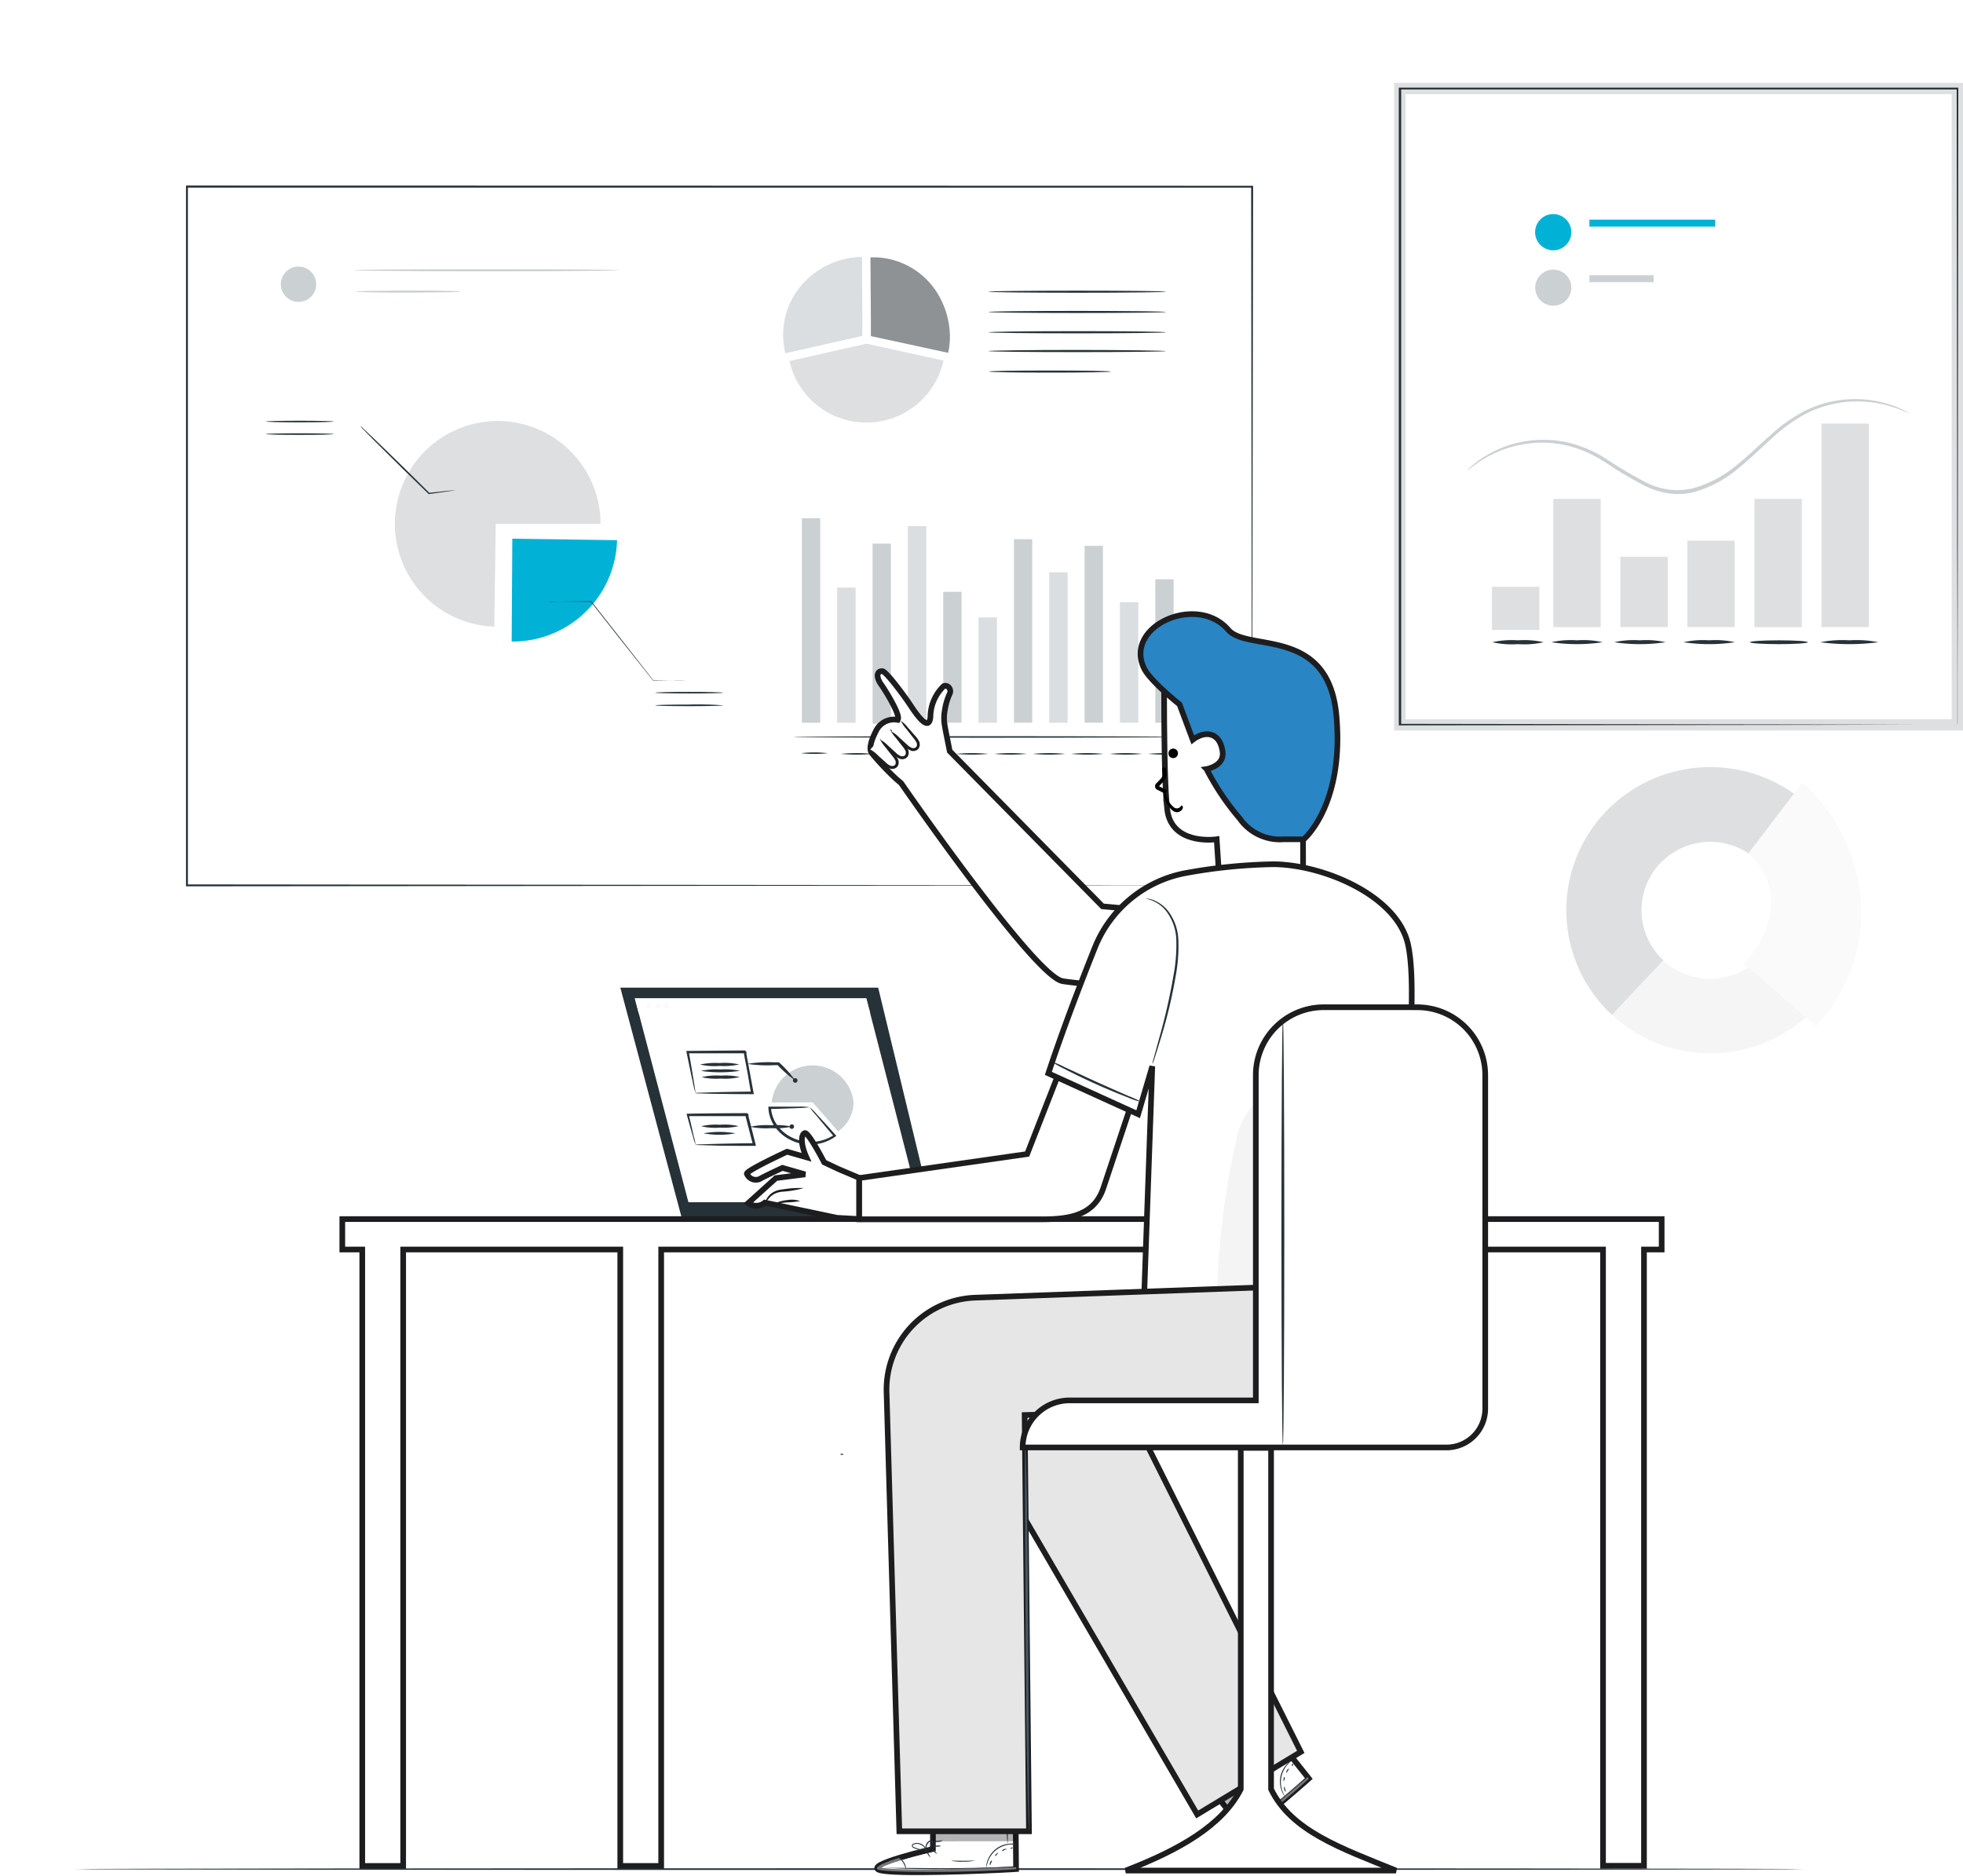 <svg xmlns="http://www.w3.org/2000/svg" xmlns:xlink="http://www.w3.org/1999/xlink" width="173.425" height="165.703" viewBox="0 0 173.425 165.703">
  <defs>
    <filter id="Rectangle_38851" x="0" y="0" width="127.112" height="94.731" filterUnits="userSpaceOnUse">
      <feOffset dy="3" input="SourceAlpha"/>
      <feGaussianBlur stdDeviation="5.5" result="blur"/>
      <feFlood flood-color="#161616" flood-opacity="0.059"/>
      <feComposite operator="in" in2="blur"/>
      <feComposite in="SourceGraphic"/>
    </filter>
    <filter id="Path_267079" x="7.43" y="7.391" width="112.278" height="79.907" filterUnits="userSpaceOnUse">
      <feOffset dy="3" input="SourceAlpha"/>
      <feGaussianBlur stdDeviation="3" result="blur-2"/>
      <feFlood flood-opacity="0.161"/>
      <feComposite operator="in" in2="blur-2"/>
      <feComposite in="SourceGraphic"/>
    </filter>
  </defs>
  <g id="Group_110721" data-name="Group 110721" transform="translate(-497.703 -4470.371)">
    <g id="Data_report-pana" data-name="Data report-pana" transform="translate(456.254 4473.517)">
      <g id="freepik--Floor--inject-15" transform="translate(48.034 161.894)">
        <path id="Path_267078" data-name="Path 267078" d="M197.063,453.706c0,.044-34.218.076-76.417.076s-76.426-.032-76.426-.076,34.212-.076,76.426-.076S197.063,453.665,197.063,453.706Z" transform="translate(-44.22 -453.63)" fill="#263238"/>
      </g>
      <g id="freepik--Screens--inject-15" transform="translate(57.878 10.245)">
        <g transform="matrix(1, 0, 0, 1, -16.43, -13.39)" filter="url(#Rectangle_38851)">
          <rect id="Rectangle_38851-2" data-name="Rectangle 38851" width="94.112" height="61.731" rx="5" transform="translate(16.5 13.5)" fill="#fff"/>
        </g>
        <g transform="matrix(1, 0, 0, 1, -16.43, -13.39)" filter="url(#Path_267079)">
          <path id="Path_267079-2" data-name="Path 267079" d="M320.9,148.88c0-.595-.028-24.08-.074-61.731l.074.074H226.8l.092-.092v61.731l-.085-.085,94.112.085-94.112.084h-.084V87.04h.1l94.105.021H321v.07C320.931,124.8,320.9,148.282,320.9,148.88Z" transform="translate(-210.29 -73.65)" fill="#263238"/>
        </g>
        <path id="Path_267080" data-name="Path 267080" d="M308.516,184.18l9.255.13a9.216,9.216,0,0,1-9.255,8.953h-.056Z" transform="translate(-279.684 -149.982)" fill="#02B2D6"/>
        <path id="Path_267081" data-name="Path 267081" d="M329.83,206.889a1.136,1.136,0,0,1-.2,0h-.563l-2.07.025h-.018l-.018-.021c-.827-1.039-1.891-2.383-3.052-3.848l-2.464-3.137.049.021-2.725-.025-.768.018a1.266,1.266,0,0,1-.271,0A1.647,1.647,0,0,1,318,199.9h.76l2.725-.025h.028v.021l2.464,3.13,3.028,3.872-.042-.021,2.07.025h.563A.914.914,0,0,1,329.83,206.889Z" transform="translate(-285.69 -160.155)" fill="#263238"/>
        <path id="Path_267082" data-name="Path 267082" d="M350.5,222.69c0,.039-1.341.07-3,.07s-3-.032-3-.07,1.341-.07,3-.07S350.5,222.652,350.5,222.69Z" transform="translate(-303.043 -174.89)" fill="#263238"/>
        <path id="Path_267083" data-name="Path 267083" d="M350.5,225.87c0,.039-1.341.07-3,.07s-3-.032-3-.07,1.341-.07,3-.07A28.156,28.156,0,0,1,350.5,225.87Z" transform="translate(-303.043 -176.95)" fill="#263238"/>
        <path id="Path_267084" data-name="Path 267084" d="M287.419,163.729l-.13,9.083a9.084,9.084,0,1,1,9.389-9.083Z" transform="translate(-260.051 -130.848)" fill="#dedfe0"/>
        <path id="Path_267085" data-name="Path 267085" d="M278.808,161.568a.662.662,0,0,1-.158.035l-.461.074-1.662.236H276.5l-.021-.021-2.218-2.158c-1.056-1.056-2.024-2-2.714-2.69l-.81-.827a2.413,2.413,0,0,1-.285-.317,2.257,2.257,0,0,1,.324.278l.841.792c.7.676,1.676,1.616,2.742,2.661l2.2,2.176h-.049l1.672-.183.461-.042A.455.455,0,0,1,278.808,161.568Z" transform="translate(-255.055 -131.658)" fill="#263238"/>
        <path id="Path_267086" data-name="Path 267086" d="M252.768,154.65c0,.039-1.341.07-3,.07s-2.992-.032-2.992-.07,1.338-.07,2.992-.07S252.768,154.612,252.768,154.65Z" transform="translate(-239.718 -130.803)" fill="#263238"/>
        <path id="Path_267087" data-name="Path 267087" d="M252.768,157.8c0,.039-1.341.07-3,.07s-2.992-.032-2.992-.07,1.338-.07,2.992-.07S252.768,157.762,252.768,157.8Z" transform="translate(-239.718 -132.844)" fill="#263238"/>
        <path id="Path_267088" data-name="Path 267088" d="M383.6,119.113l-.035-5.633A7.217,7.217,0,0,0,378.9,115.3a6.689,6.689,0,0,0-2.243,5.844,7.786,7.786,0,0,0,.134.82.045.045,0,0,0,0,.021h0l6.8-1.531Z" transform="translate(-323.843 -104.172)" fill="#cbd0d3"/>
        <g id="Group_110254" data-name="Group 110254" transform="translate(52.769 9.308)" opacity="0.3">
          <path id="Path_267089" data-name="Path 267089" d="M383.6,119.113l-.035-5.633A7.217,7.217,0,0,0,378.9,115.3a6.689,6.689,0,0,0-2.243,5.844,7.786,7.786,0,0,0,.134.82.045.045,0,0,0,0,.021h0l6.8-1.531Z" transform="translate(-376.612 -113.48)" fill="#fff"/>
        </g>
        <path id="Path_267090" data-name="Path 267090" d="M404.788,117.442A6.689,6.689,0,0,0,399.3,113.6l-.215-.021H398.5l.039,5.633v1.324l6.826,1.475h0a6.537,6.537,0,0,0,.151-1.461A7.291,7.291,0,0,0,404.788,117.442Z" transform="translate(-338.026 -104.237)" fill="#cbd0d3"/>
        <g id="Group_110255" data-name="Group 110255" transform="translate(60.474 9.343)" opacity="0.3">
          <path id="Path_267091" data-name="Path 267091" d="M404.788,117.442A6.689,6.689,0,0,0,399.3,113.6l-.215-.021H398.5l.039,5.633v1.324l6.826,1.475h0a6.537,6.537,0,0,0,.151-1.461A7.291,7.291,0,0,0,404.788,117.442Z" transform="translate(-398.5 -113.58)"/>
        </g>
        <path id="Path_267092" data-name="Path 267092" d="M384.971,135.25l-6.8,1.531a6.971,6.971,0,0,0,13.61-.046l-6.8-1.486" transform="translate(-324.853 -118.278)" fill="#dedfe0"/>
        <path id="Path_267093" data-name="Path 267093" d="M443.765,132.2c0,.049-3.52.092-7.851.092s-7.854-.042-7.854-.092,3.52-.1,7.854-.1S443.765,132.142,443.765,132.2Z" transform="translate(-357.179 -116.237)" fill="#263238"/>
        <path id="Path_267094" data-name="Path 267094" d="M443.765,127.112c0,.049-3.52.092-7.851.092s-7.854-.042-7.854-.092,3.52-.092,7.854-.092S443.765,127.062,443.765,127.112Z" transform="translate(-357.179 -112.945)" fill="#263238"/>
        <path id="Path_267095" data-name="Path 267095" d="M443.765,122.032c0,.049-3.52.092-7.851.092s-7.854-.042-7.854-.092,3.52-.092,7.854-.092S443.765,121.979,443.765,122.032Z" transform="translate(-357.179 -109.654)" fill="#263238"/>
        <path id="Path_267096" data-name="Path 267096" d="M443.765,136.925c0,.049-3.52.092-7.851.092s-7.854-.042-7.854-.092,3.52-.1,7.854-.1S443.765,136.89,443.765,136.925Z" transform="translate(-357.179 -119.302)" fill="#263238"/>
        <path id="Path_267097" data-name="Path 267097" d="M439.007,142.072c0,.053-2.415.092-5.393.092s-5.393-.039-5.393-.092,2.415-.092,5.393-.092S439.007,142.022,439.007,142.072Z" transform="translate(-357.283 -122.639)" fill="#263238"/>
        <rect id="Rectangle_38852" data-name="Rectangle 38852" width="1.616" height="18.063" transform="translate(54.416 32.392)" fill="#cbd0d3"/>
        <rect id="Rectangle_38853" data-name="Rectangle 38853" width="1.616" height="11.927" transform="translate(57.538 38.524)" fill="#cbd0d3"/>
        <rect id="Rectangle_38854" data-name="Rectangle 38854" width="1.616" height="15.909" transform="translate(60.661 34.634)" fill="#cbd0d3"/>
        <rect id="Rectangle_38855" data-name="Rectangle 38855" width="1.616" height="17.366" transform="translate(63.784 33.089)" fill="#cbd0d3"/>
        <rect id="Rectangle_38856" data-name="Rectangle 38856" width="1.616" height="11.561" transform="translate(66.903 38.89)" fill="#cbd0d3"/>
        <rect id="Rectangle_38857" data-name="Rectangle 38857" width="1.616" height="9.294" transform="translate(70.025 41.158)" fill="#cbd0d3"/>
        <rect id="Rectangle_38858" data-name="Rectangle 38858" width="1.616" height="16.208" transform="translate(73.148 34.243)" fill="#cbd0d3"/>
        <rect id="Rectangle_38859" data-name="Rectangle 38859" width="1.616" height="13.286" transform="translate(76.271 37.165)" fill="#cbd0d3"/>
        <rect id="Rectangle_38860" data-name="Rectangle 38860" width="1.616" height="15.62" transform="translate(79.393 34.831)" fill="#cbd0d3"/>
        <rect id="Rectangle_38861" data-name="Rectangle 38861" width="1.616" height="10.642" transform="translate(82.516 39.809)" fill="#cbd0d3"/>
        <rect id="Rectangle_38862" data-name="Rectangle 38862" width="1.616" height="12.667" transform="translate(85.639 37.785)" fill="#cbd0d3"/>
        <path id="Path_267098" data-name="Path 267098" d="M413.378,233.807c0,.035-7.671.067-17.134.067s-17.134-.032-17.134-.067,7.671-.067,17.134-.067S413.378,233.768,413.378,233.807Z" transform="translate(-325.462 -182.095)" fill="#263238"/>
        <path id="Path_267099" data-name="Path 267099" d="M383.421,237.877a11.408,11.408,0,0,1-2.4,0A10.81,10.81,0,0,1,383.421,237.877Z" transform="translate(-326.699 -184.732)" fill="#263238"/>
        <path id="Path_267100" data-name="Path 267100" d="M393.869,238.047a15.415,15.415,0,0,1-2.869,0,15.417,15.417,0,0,1,2.869,0Z" transform="translate(-333.166 -184.842)" fill="#263238"/>
        <path id="Path_267101" data-name="Path 267101" d="M403.519,238.047a15.416,15.416,0,0,1-2.869,0A15.42,15.42,0,0,1,403.519,238.047Z" transform="translate(-339.419 -184.842)" fill="#263238"/>
        <path id="Path_267102" data-name="Path 267102" d="M413.159,238.047a15.416,15.416,0,0,1-2.869,0,15.417,15.417,0,0,1,2.869,0Z" transform="translate(-345.665 -184.842)" fill="#263238"/>
        <path id="Path_267103" data-name="Path 267103" d="M422.809,238.047a15.416,15.416,0,0,1-2.869,0A15.42,15.42,0,0,1,422.809,238.047Z" transform="translate(-351.918 -184.842)" fill="#263238"/>
        <path id="Path_267104" data-name="Path 267104" d="M432.449,238.047a15.415,15.415,0,0,1-2.869,0,15.417,15.417,0,0,1,2.869,0Z" transform="translate(-358.164 -184.842)" fill="#263238"/>
        <path id="Path_267105" data-name="Path 267105" d="M442.1,238.047a15.415,15.415,0,0,1-2.869,0A15.419,15.419,0,0,1,442.1,238.047Z" transform="translate(-364.417 -184.842)" fill="#263238"/>
        <path id="Path_267106" data-name="Path 267106" d="M451.719,238.047a15.416,15.416,0,0,1-2.869,0A15.42,15.42,0,0,1,451.719,238.047Z" transform="translate(-370.65 -184.842)" fill="#263238"/>
        <path id="Path_267107" data-name="Path 267107" d="M461.389,238.047a15.415,15.415,0,0,1-2.869,0A15.419,15.419,0,0,1,461.389,238.047Z" transform="translate(-376.916 -184.842)" fill="#263238"/>
        <path id="Path_267108" data-name="Path 267108" d="M471.039,238.047a15.419,15.419,0,0,1-2.869,0,15.417,15.417,0,0,1,2.869,0Z" transform="translate(-383.169 -184.842)" fill="#263238"/>
        <g id="Group_110256" data-name="Group 110256" transform="translate(57.538 38.524)" opacity="0.3">
          <rect id="Rectangle_38863" data-name="Rectangle 38863" width="1.616" height="11.927" fill="#fff"/>
        </g>
        <g id="Group_110257" data-name="Group 110257" transform="translate(63.784 33.089)" opacity="0.3">
          <rect id="Rectangle_38864" data-name="Rectangle 38864" width="1.616" height="17.366" fill="#fff"/>
        </g>
        <g id="Group_110258" data-name="Group 110258" transform="translate(70.025 41.158)" opacity="0.3">
          <rect id="Rectangle_38865" data-name="Rectangle 38865" width="1.616" height="9.294" fill="#fff"/>
        </g>
        <g id="Group_110259" data-name="Group 110259" transform="translate(76.271 37.165)" opacity="0.3">
          <rect id="Rectangle_38866" data-name="Rectangle 38866" width="1.616" height="13.286" fill="#fff"/>
        </g>
        <g id="Group_110260" data-name="Group 110260" transform="translate(82.516 39.809)" opacity="0.3">
          <rect id="Rectangle_38867" data-name="Rectangle 38867" width="1.616" height="10.642" fill="#fff"/>
        </g>
        <path id="Path_267109" data-name="Path 267109" d="M253.659,117.446a1.56,1.56,0,1,1-1.556-1.556A1.559,1.559,0,0,1,253.659,117.446Z" transform="translate(-242.154 -105.733)" fill="#cbd0d3"/>
        <path id="Path_267110" data-name="Path 267110" d="M292.276,116.652c0,.053-5.249.092-11.723.092s-11.723-.039-11.723-.092,5.245-.092,11.723-.092S292.276,116.6,292.276,116.652Z" transform="translate(-254.005 -106.168)" fill="#cbd0d3"/>
        <path id="Path_267111" data-name="Path 267111" d="M278.59,122a1.3,1.3,0,0,1-.352.035l-.989.032c-.838,0-1.993.025-3.267.025s-2.433,0-3.267-.025l-.993-.032a1.327,1.327,0,0,1-.352-.035,1.533,1.533,0,0,1,.352-.035c.236,0,.574-.021.993-.028.834,0,1.989-.028,3.267-.028s2.429,0,3.267.028c.419,0,.757.018.989.028A1.5,1.5,0,0,1,278.59,122Z" transform="translate(-254.355 -109.634)" fill="#cbd0d3"/>
      </g>
      <g id="Group_110679" data-name="Group 110679" transform="translate(71.691 51.104)">
        <g id="freepik--character-1--inject-15">
          <rect id="Rectangle_38893" data-name="Rectangle 38893" width="29.179" height="1.42" transform="translate(34.556 52.087)" fill="#263238"/>
          <path id="Path_267183" data-name="Path 267183" d="M329.39,315.047l-5.47-20.507H346.7l4.955,20.507Z" transform="translate(-299.358 -261.54)" fill="#263238"/>
          <path id="Path_267184" data-name="Path 267184" d="M351.625,314.48h-20.35l-4.735-18.01h20.453Z" transform="translate(-300.696 -262.525)" fill="#fff"/>
          <path id="Path_267185" data-name="Path 267185" d="M326.878,297.768h20.453l-.348-1.3H326.54Z" transform="translate(-300.696 -262.525)" fill="#fff"/>
          <path id="Path_267186" data-name="Path 267186" d="M331.74,297.565a.225.225,0,1,0,.225-.225A.225.225,0,0,0,331.74,297.565Z" transform="translate(-303.349 -262.969)" fill="#fafafa"/>
          <path id="Path_267187" data-name="Path 267187" d="M330.17,297.565a.225.225,0,1,0,.225-.225A.225.225,0,0,0,330.17,297.565Z" transform="translate(-302.548 -262.969)" fill="#fafafa"/>
          <path id="Path_267188" data-name="Path 267188" d="M328.6,297.565a.209.209,0,1,0,.225-.225A.225.225,0,0,0,328.6,297.565Z" transform="translate(-301.747 -262.969)" fill="#fafafa"/>
          <path id="Path_267189" data-name="Path 267189" d="M354.854,311.826l2.243,2.566a3.168,3.168,0,0,0,1.366-2.581,3.635,3.635,0,0,0-7.232.029Z" transform="translate(-313.296 -268.695)" fill="#cbd0d3"/>
          <path id="Path_267190" data-name="Path 267190" d="M354.268,316.031a5.009,5.009,0,0,1,.641.641c.4.431.979,1.058,1.655,1.822l.078.088-.1.069a3.854,3.854,0,0,1-3.775.372,3.721,3.721,0,0,1-1.557-1.249,3.188,3.188,0,0,1-.573-1.684V316h2.688a5.841,5.841,0,0,1,.945.044,6.69,6.69,0,0,1-.979.078c-.617.029-1.469.059-2.536.088l.108-.117a3.075,3.075,0,0,0,.558,1.552,3.472,3.472,0,0,0,1.469,1.156,3.712,3.712,0,0,0,3.55-.309v.157c-.651-.759-1.185-1.4-1.557-1.856A6.5,6.5,0,0,1,354.268,316.031Z" transform="translate(-312.995 -272.488)" fill="#263238"/>
          <path id="Path_267191" data-name="Path 267191" d="M355.06,311.071a.21.21,0,0,0,.206.206.206.206,0,0,0,.2-.206.2.2,0,0,0-.406,0Z" transform="translate(-315.25 -269.874)" fill="#263238"/>
          <path id="Path_267192" data-name="Path 267192" d="M346.83,308.132a11.378,11.378,0,0,1,2.424-.137h.372l.039.034a9.688,9.688,0,0,1,1.4,1.567,9.879,9.879,0,0,1-1.582-1.386l.093.034h-.323A11.85,11.85,0,0,1,346.83,308.132Z" transform="translate(-311.05 -268.399)" fill="#263238"/>
          <path id="Path_267193" data-name="Path 267193" d="M336.633,309.611a6.349,6.349,0,0,1-.235-.945c-.137-.622-.328-1.528-.553-2.639l-.025-.122h.127l5.063-.044c-.029,0,.24.2.127.108h0v.235l.044.24c.029.162.064.318.093.49.059.313.113.622.171.926.113.6.215,1.18.318,1.728l.024.137h-.137c-1.523,0-2.8-.024-3.692-.039l-1.023-.029a1.432,1.432,0,0,1-.348-.029,2.207,2.207,0,0,1,.392-.029l1.048-.034c.9-.024,2.145-.054,3.624-.069l-.113.137-.294-1.743c-.059-.3-.118-.607-.176-.921-.029-.157-.064-.318-.093-.49l-.044-.24-.025-.122v-.108h0c-.113-.093.152.127.122.108h-5.083l.1-.122c.191,1.072.338,1.959.441,2.605S336.643,309.6,336.633,309.611Z" transform="translate(-305.432 -267.317)" fill="#263238"/>
          <path id="Path_267194" data-name="Path 267194" d="M354.45,319.4a.2.2,0,1,0,.2-.206.2.2,0,0,0-.2.206Z" transform="translate(-314.939 -274.12)" fill="#263238"/>
          <path id="Path_267195" data-name="Path 267195" d="M347.35,319.478a6.6,6.6,0,0,1,1.841-.137,6.487,6.487,0,0,1,1.836.122,6.693,6.693,0,0,1-1.836.132A6.851,6.851,0,0,1,347.35,319.478Z" transform="translate(-311.316 -274.187)" fill="#263238"/>
          <path id="Path_267196" data-name="Path 267196" d="M336.673,319.981a4.5,4.5,0,0,1-.22-.676c-.132-.451-.323-1.116-.553-1.959l-.029-.118h.122c1.381-.024,3.217-.044,5.225-.049l.122.093h0v.171l.044.176.088.343c.059.23.117.455.171.676.113.441.22.871.323,1.283l.039.147h-.152c-1.547,0-2.869,0-3.79-.039L337,320a1.69,1.69,0,0,1-.367-.029,2.851,2.851,0,0,1,.411-.034l1.092-.034c.925-.029,2.213-.054,3.721-.069l-.118.147c-.108-.411-.22-.837-.333-1.278l-.176-.676-.088-.348-.044-.171-.024-.088v-.078h0c-.029,0,.235.181.122.1h-5.22l.088-.122c.2.8.343,1.469.446,1.924A4.871,4.871,0,0,1,336.673,319.981Z" transform="translate(-305.457 -273.094)" fill="#263238"/>
          <path id="Path_267197" data-name="Path 267197" d="M338.3,308.253a6.149,6.149,0,0,1,1.728-.132,5.781,5.781,0,0,1,1.733.122,6.168,6.168,0,0,1-1.733.132,5.756,5.756,0,0,1-1.729-.122Z" transform="translate(-306.697 -268.461)" fill="#263238"/>
          <path id="Path_267198" data-name="Path 267198" d="M338.38,309.414a6.277,6.277,0,0,1,1.743-.132,6.156,6.156,0,0,1,1.743.118,11.75,11.75,0,0,1-3.486,0Z" transform="translate(-306.738 -269.054)" fill="#263238"/>
          <path id="Path_267199" data-name="Path 267199" d="M338.59,310.531a5.553,5.553,0,0,1,1.684-.137,5.846,5.846,0,0,1,1.68.122,5.5,5.5,0,0,1-1.68.137A5.876,5.876,0,0,1,338.59,310.531Z" transform="translate(-306.845 -269.623)" fill="#263238"/>
          <path id="Path_267200" data-name="Path 267200" d="M338.51,319.383a5.566,5.566,0,0,1,1.65-.132,5.258,5.258,0,0,1,1.65.122,5.619,5.619,0,0,1-1.65.132A5.256,5.256,0,0,1,338.51,319.383Z" transform="translate(-306.804 -274.141)" fill="#263238"/>
          <path id="Path_267201" data-name="Path 267201" d="M338.92,320.687a7.875,7.875,0,0,1,2.82,0A7.875,7.875,0,0,1,338.92,320.687Z" transform="translate(-307.014 -274.819)" fill="#263238"/>
          <path id="Path_267202" data-name="Path 267202" d="M273.76,336.29v2.688h1.763v54.455h3.614V338.978h19.18v54.455h3.614V338.978h83.209v54.441h3.619V338.978h1.562V336.29Z" transform="translate(-273.76 -282.847)" fill="#fff" stroke="#1d1d1f" stroke-width="0.5"/>
          <path id="Path_267203" data-name="Path 267203" d="M433.8,377.618a26.928,26.928,0,0,0,4.7,0A28.257,28.257,0,0,0,433.8,377.618Z" transform="translate(-355.434 -303.888)" fill="#263238"/>
          <ellipse id="Ellipse_2786" data-name="Ellipse 2786" cx="0.127" cy="0.064" rx="0.127" ry="0.064" transform="translate(44.006 74.161)" fill="#455a64"/>
          <path id="Path_267204" data-name="Path 267204" d="M389.551,258.214l-13.5-13.711-.294-1.469c-.054-.269-.113-.573-.167-.921a3.681,3.681,0,0,1,.025-1.2,5.386,5.386,0,0,1,.416-1.44c.225-.4-.137-.876-.514-.71a3.82,3.82,0,0,0-1.17,2.723c-.142,1.484-1.405-.49-1.875-1.195s-2.037-2.825-2.365-2.85c-.49-.039-.6.49-.113,1.175s1.812,2.889,1.44,3.119h0a1.763,1.763,0,0,0-1.866.926c-.343.651-.72,1.582-.411,2.008a24.345,24.345,0,0,0,2.155,2.282l.451.387s11.679,16.923,14.225,17.476c1.582.338,26.055,2.37,26.055,2.37l1.846-6.743Z" transform="translate(-322.388 -232.398)" fill="#fff" stroke="#1d1d1f" stroke-width="0.5"/>
          <path id="Path_267205" data-name="Path 267205" d="M369,250.6l1.249,1.2a1.543,1.543,0,0,0,.49.348.519.519,0,0,0,.548-.088.529.529,0,0,0,.074-.49,1.47,1.47,0,0,0-.289-.441l-1.214-1.469" transform="translate(-322.364 -238.636)" fill="#fff"/>
          <path id="Path_267206" data-name="Path 267206" d="M369.875,249.648c.029-.024.26.206.617.6.2.225.406.455.617.7a2.255,2.255,0,0,1,.348.465.666.666,0,0,1-.034.69.612.612,0,0,1-.685.157,1.385,1.385,0,0,1-.49-.343l-.651-.666c-.367-.382-.583-.632-.558-.661a2.968,2.968,0,0,1,.681.534l.69.622a1.179,1.179,0,0,0,.411.279.377.377,0,0,0,.4-.078.426.426,0,0,0,0-.426,2.4,2.4,0,0,0-.3-.426c-.2-.25-.392-.49-.578-.734A2.839,2.839,0,0,1,369.875,249.648Z" transform="translate(-322.383 -238.629)" fill="#1d1d1f"/>
          <path id="Path_267207" data-name="Path 267207" d="M370.85,248.81l1.249,1.2a1.469,1.469,0,0,0,.49.343.49.49,0,0,0,.548-.088.519.519,0,0,0,.073-.49,1.548,1.548,0,0,0-.289-.446l-1.214-1.469" transform="translate(-323.309 -237.717)" fill="#fff"/>
          <path id="Path_267208" data-name="Path 267208" d="M371.692,247.86a3.829,3.829,0,0,1,.617.607l.617.7a2.258,2.258,0,0,1,.348.465.676.676,0,0,1-.034.7.612.612,0,0,1-.685.157,1.387,1.387,0,0,1-.49-.343l-.646-.666a3.024,3.024,0,0,1-.558-.661,3.017,3.017,0,0,1,.681.529l.69.627a1.179,1.179,0,0,0,.411.279.377.377,0,0,0,.4-.078.436.436,0,0,0,0-.431,2.178,2.178,0,0,0-.3-.421l-.573-.734A2.72,2.72,0,0,1,371.692,247.86Z" transform="translate(-323.314 -237.717)" fill="#1d1d1f"/>
          <path id="Path_267209" data-name="Path 267209" d="M372.84,247.34l1.249,1.2a1.357,1.357,0,0,0,.49.343.446.446,0,0,0,.617-.588,1.472,1.472,0,0,0-.289-.446c-.4-.49-.808-.979-1.21-1.469" transform="translate(-324.324 -236.962)" fill="#fff"/>
          <path id="Path_267210" data-name="Path 267210" d="M373.693,246.4a3.191,3.191,0,0,1,.617.6l.617.7a2.246,2.246,0,0,1,.343.465.651.651,0,0,1-.034.7.6.6,0,0,1-.681.157,1.387,1.387,0,0,1-.49-.343l-.641-.666a2.9,2.9,0,0,1-.553-.661,2.941,2.941,0,0,1,.681.529l.69.627a1.21,1.21,0,0,0,.406.279.372.372,0,0,0,.4-.078.411.411,0,0,0,0-.431,2.375,2.375,0,0,0-.3-.421l-.573-.735A2.717,2.717,0,0,1,373.693,246.4Z" transform="translate(-324.339 -236.972)" fill="#1d1d1f"/>
          <path id="Path_267212" data-name="Path 267212" d="M434.259,235.471l.059,18.788-7.345.348-.294-4.5s-3.535.534-4.275-2.125c-.49-1.7-.353-14.822-.353-14.822Z" transform="translate(-349.43 -230.215)" fill="#fff" stroke="#1d1d1f" stroke-width="0.5"/>
          <path id="Path_267213" data-name="Path 267213" d="M418.093,231.942c.544,1.126,3.129,3.178,3.129,3.178l1.17,3.129c1.014-.793,2.375-.749,2.634,1.033.186,1.293-1.415,1.552-1.415,1.552a22.46,22.46,0,0,0,2.938,4.378,4.327,4.327,0,0,0,3.888,1.826H432.2s3.594-3.007,2.884-10.919-7.844-5.616-9.544-7.575C422.784,225.317,416.281,228.2,418.093,231.942Z" transform="translate(-347.258 -227.147)" fill="#2985c3" stroke="#1d1d1f" stroke-width="0.5"/>
          <path id="Path_267216" data-name="Path 267216" d="M431.1,435.71l-2.389-3.07,5.724-4.52,3.55,4.456-.338.3c-1.508,1.332-7.776,6.684-9.083,7.2C427.107,440.651,431.1,435.71,431.1,435.71Z" transform="translate(-352.599 -329.711)" fill="#fff" stroke="#1d1d1f" stroke-width="0.5"/>
          <g id="Group_110264" data-name="Group 110264" transform="translate(75.648 102.748)" opacity="0.4">
            <path id="Path_267217" data-name="Path 267217" d="M429.219,442.729s-1.317,1.841-.881,1.959,6.968-5.053,9.651-7.585l-.113-.122-7.57,6.091S429.562,442.479,429.219,442.729Z" transform="translate(-428.25 -436.98)" fill="#fff"/>
          </g>
          <path id="Path_267218" data-name="Path 267218" d="M437.975,436.82a.565.565,0,0,1-.088.088l-.269.24-1,.867c-.857.725-2.047,1.714-3.388,2.776s-2.576,2-3.477,2.659l-1.077.784-.294.206-.108.064.1-.078.284-.22,1.058-.8c.891-.676,2.12-1.616,3.462-2.679s2.536-2.042,3.4-2.757l1.023-.842.279-.23Z" transform="translate(-352.612 -334.151)" fill="#263238"/>
          <path id="Path_267219" data-name="Path 267219" d="M431.294,449.06a3,3,0,0,0-.588-.343,2.858,2.858,0,0,0-.666-.117,1.178,1.178,0,0,1,1.254.46Z" transform="translate(-353.515 -340.138)" fill="#263238"/>
          <path id="Path_267220" data-name="Path 267220" d="M433.96,444.856c0,.025-.167,0-.357-.073s-.333-.137-.323-.162.167,0,.353.078A.837.837,0,0,1,433.96,444.856Z" transform="translate(-355.168 -338.127)" fill="#263238"/>
          <path id="Path_267221" data-name="Path 267221" d="M434.582,443.793c0,.025-.142.039-.308.029s-.3-.039-.3-.064.137-.039.308-.025A.667.667,0,0,1,434.582,443.793Z" transform="translate(-355.521 -337.676)" fill="#263238"/>
          <path id="Path_267222" data-name="Path 267222" d="M434.321,442.287a1.566,1.566,0,0,1-.269.274c-.167.132-.309.225-.323.206s.108-.142.269-.274S434.307,442.268,434.321,442.287Z" transform="translate(-355.397 -336.94)" fill="#263238"/>
          <path id="Path_267223" data-name="Path 267223" d="M433.867,441.349a1.087,1.087,0,0,1-.637.588,3.174,3.174,0,0,1,.323-.294C433.73,441.481,433.847,441.334,433.867,441.349Z" transform="translate(-355.143 -336.462)" fill="#263238"/>
          <path id="Path_267224" data-name="Path 267224" d="M432.028,444.281a1.266,1.266,0,0,1-.367.289,2.887,2.887,0,0,1-.46.22,1.259,1.259,0,0,1-.3.088.285.285,0,0,1-.181-.044.181.181,0,0,1-.059-.191.857.857,0,0,1,.979-.46.817.817,0,0,1,.313.147c.064.054.093.088.088.093a1.234,1.234,0,0,0-.416-.181.823.823,0,0,0-.49.044.734.734,0,0,0-.416.377.119.119,0,0,0,.152.127,1.915,1.915,0,0,0,.274-.073,4.272,4.272,0,0,0,.46-.2C431.882,444.379,432.019,444.267,432.028,444.281Z" transform="translate(-353.829 -337.896)" fill="#263238"/>
          <path id="Path_267225" data-name="Path 267225" d="M432.923,443.537a.529.529,0,0,1-.245-.22.787.787,0,0,1-.113-.353.49.49,0,0,1,.157-.426.186.186,0,0,1,.25.078.53.53,0,0,1,.069.215,1.472,1.472,0,0,1,0,.358.68.68,0,0,1-.093.318,2.411,2.411,0,0,1,.029-.323,1.422,1.422,0,0,0,0-.343c0-.118-.088-.284-.191-.225a.412.412,0,0,0-.118.348.76.76,0,0,0,.083.318A1.749,1.749,0,0,0,432.923,443.537Z" transform="translate(-354.802 -337.058)" fill="#263238"/>
          <path id="Path_267226" data-name="Path 267226" d="M444.1,433.81a2.607,2.607,0,0,0-.406.348,2.3,2.3,0,0,0-.558,2.38,5.281,5.281,0,0,0,.215.49c-.015,0-.039-.034-.093-.113a2.363,2.363,0,0,1-.181-.357,2.3,2.3,0,0,1-.093-1.312,2.212,2.212,0,0,1,.666-1.136,1.921,1.921,0,0,1,.318-.24A.437.437,0,0,1,444.1,433.81Z" transform="translate(-360.092 -332.615)" fill="#263238"/>
          <path id="Path_267227" data-name="Path 267227" d="M440.27,429.9a13.386,13.386,0,0,1,.979,1.136c.519.646.926,1.18.911,1.195a12.431,12.431,0,0,1-.979-1.136A11.336,11.336,0,0,1,440.27,429.9Z" transform="translate(-358.736 -330.619)" fill="#263238"/>
          <path id="Path_267228" data-name="Path 267228" d="M439.725,440.5a3.915,3.915,0,0,1-.769.744,4.174,4.174,0,0,1-.886.593s.377-.294.832-.666S439.71,440.479,439.725,440.5Z" transform="translate(-357.613 -336.028)" fill="#263238"/>
          <path id="Path_267229" data-name="Path 267229" d="M443.7,438.68c.024,0,.034.1.064.22s.069.211.049.225-.1-.069-.137-.206S443.681,438.675,443.7,438.68Z" transform="translate(-360.467 -335.1)" fill="#263238"/>
          <path id="Path_267230" data-name="Path 267230" d="M443.664,436.93c.024,0,.034.088,0,.2s-.039.191-.064.191-.034-.093-.025-.2S443.64,436.925,443.664,436.93Z" transform="translate(-360.422 -334.207)" fill="#263238"/>
          <path id="Path_267231" data-name="Path 267231" d="M444.334,435.452s-.064.083-.122.176-.088.191-.113.186-.039-.117.034-.235S444.329,435.428,444.334,435.452Z" transform="translate(-360.68 -333.449)" fill="#263238"/>
          <path id="Path_267232" data-name="Path 267232" d="M445.189,434.528v.122a.1.1,0,0,1-.1.083c-.02-.01,0-.069,0-.127A.09.09,0,0,1,445.189,434.528Z" transform="translate(-361.192 -332.98)" fill="#263238"/>
          <g id="Group_110265" data-name="Group 110265" transform="translate(77.553 100.652)" opacity="0.3">
            <path id="Path_267233" data-name="Path 267233" d="M438.466,433.1l-5.793,4.426-.534-.7,6.087-4.123Z" transform="translate(-432.14 -432.7)"/>
          </g>
          <path id="Path_267234" data-name="Path 267234" d="M375.179,445.832v-3.893l7.3-.029.044,5.7-.455.029c-2.013.122-10.239.465-11.585.064C368.984,447.252,375.179,445.832,375.179,445.832Z" transform="translate(-323 -336.748)" fill="#fff" stroke="#1d1d1f" stroke-width="0.5"/>
          <g id="Group_110266" data-name="Group 110266" transform="translate(47.229 109.887)" opacity="0.4">
            <path id="Path_267235" data-name="Path 267235" d="M372.135,451.56s-2.174.632-1.9.979,8.6.323,12.276,0v-.162l-9.715.122S372.556,451.575,372.135,451.56Z" transform="translate(-370.211 -451.56)" fill="#fff"/>
          </g>
          <path id="Path_267236" data-name="Path 267236" d="M382.634,453.19h-.49l-1.322.064c-1.121.044-2.669.088-4.378.1s-3.261,0-4.383-.054l-1.322-.049h1.327c1.116,0,2.669.034,4.378.029s3.256-.044,4.373-.074l1.327-.034h.49Z" transform="translate(-323.002 -342.495)" fill="#263238"/>
          <path id="Path_267237" data-name="Path 267237" d="M374.735,452.531a3.046,3.046,0,0,0-.255-.632,2.829,2.829,0,0,0-.451-.49,1.183,1.183,0,0,1,.705,1.121Z" transform="translate(-324.931 -341.597)" fill="#263238"/>
          <path id="Path_267238" data-name="Path 267238" d="M379.443,450.822a1.6,1.6,0,0,1-.23-.279c-.108-.166-.176-.313-.157-.323s.122.108.23.279S379.463,450.812,379.443,450.822Z" transform="translate(-327.495 -340.989)" fill="#263238"/>
          <path id="Path_267239" data-name="Path 267239" d="M380.579,450.383a1.138,1.138,0,0,1-.26-.171c-.127-.113-.215-.216-.2-.235s.132.059.259.171S380.593,450.364,380.579,450.383Z" transform="translate(-328.038 -340.864)" fill="#263238"/>
          <path id="Path_267240" data-name="Path 267240" d="M381.019,449.354a.8.8,0,0,1-.377.049.824.824,0,0,1-.382-.039.877.877,0,0,1,.377-.049A.911.911,0,0,1,381.019,449.354Z" transform="translate(-328.111 -340.524)" fill="#263238"/>
          <path id="Path_267241" data-name="Path 267241" d="M381.172,448.41a.767.767,0,0,1-.426.122.734.734,0,0,1-.436-.054,2.279,2.279,0,0,1,.431-.034A2.494,2.494,0,0,1,381.172,448.41Z" transform="translate(-328.136 -340.065)" fill="#263238"/>
          <path id="Path_267242" data-name="Path 267242" d="M377.9,449.489a1.411,1.411,0,0,1-.49,0,2.563,2.563,0,0,1-.49-.108,1.311,1.311,0,0,1-.284-.113.274.274,0,0,1-.118-.147.181.181,0,0,1,.073-.186.857.857,0,0,1,1.063.245.816.816,0,0,1,.152.313.279.279,0,0,1,0,.127,1.315,1.315,0,0,0-.215-.4.867.867,0,0,0-.4-.26.715.715,0,0,0-.558.044c-.073.054-.044.142.039.191a1.15,1.15,0,0,0,.264.108,2.948,2.948,0,0,0,.49.127C377.73,449.475,377.9,449.475,377.9,449.489Z" transform="translate(-326.198 -340.288)" fill="#263238"/>
          <path id="Path_267243" data-name="Path 267243" d="M379.026,449.256a.489.489,0,0,1-.054-.323.76.76,0,0,1,.127-.343.49.49,0,0,1,.387-.24.181.181,0,0,1,.147.216.539.539,0,0,1-.078.21,1.4,1.4,0,0,1-.22.284c-.147.142-.26.2-.269.191s.093-.083.225-.235a1.714,1.714,0,0,0,.2-.279c.064-.1.1-.279,0-.3s-.235.1-.3.2a.754.754,0,0,0-.132.309A2.99,2.99,0,0,0,379.026,449.256Z" transform="translate(-327.45 -340.035)" fill="#263238"/>
          <path id="Path_267244" data-name="Path 267244" d="M392.518,449.046h-.539a2.39,2.39,0,0,0-1.17.49,2.317,2.317,0,0,0-.73,1.043,5.059,5.059,0,0,0-.137.524.384.384,0,0,1,0-.147,1.727,1.727,0,0,1,.073-.4,2.326,2.326,0,0,1,.735-1.092,2.238,2.238,0,0,1,1.224-.49,1.689,1.689,0,0,1,.4,0A.354.354,0,0,1,392.518,449.046Z" transform="translate(-333.049 -340.349)" fill="#263238"/>
          <path id="Path_267245" data-name="Path 267245" d="M393.62,442.94a12.372,12.372,0,0,1,.073,1.5,13.763,13.763,0,0,1,0,1.5,11.864,11.864,0,0,1-.069-1.5A13.145,13.145,0,0,1,393.62,442.94Z" transform="translate(-334.919 -337.274)" fill="#263238"/>
          <path id="Path_267246" data-name="Path 267246" d="M385.78,452a4.216,4.216,0,0,1-1.063.108,4.386,4.386,0,0,1-1.068-.078c0-.025.49,0,1.068,0S385.78,452,385.78,452Z" transform="translate(-329.841 -341.898)" fill="#263238"/>
          <path id="Path_267247" data-name="Path 267247" d="M390.783,452s-.034.1-.083.211-.078.206-.1.206-.034-.118,0-.24A.25.25,0,0,1,390.783,452Z" transform="translate(-333.375 -341.898)" fill="#263238"/>
          <path id="Path_267248" data-name="Path 267248" d="M391.77,450.616a.46.46,0,0,1-.1.166c-.073.073-.152.127-.171.113s.029-.1.108-.171S391.74,450.6,391.77,450.616Z" transform="translate(-333.843 -341.189)" fill="#263238"/>
          <path id="Path_267249" data-name="Path 267249" d="M393.2,449.958a.457.457,0,0,0-.211.064c-.108.064-.181.1-.2.078s.039-.118.176-.162S393.207,449.928,393.2,449.958Z" transform="translate(-334.502 -340.835)" fill="#263238"/>
          <path id="Path_267250" data-name="Path 267250" d="M394.519,449.665c0,.024-.034.064-.093.088s-.118.024-.127,0,.034-.059.093-.083S394.509,449.646,394.519,449.665Z" transform="translate(-335.275 -340.699)" fill="#263238"/>
          <g id="Group_110267" data-name="Group 110267" transform="translate(52.174 107.488)" opacity="0.3">
            <path id="Path_267251" data-name="Path 267251" d="M387.665,447.576l-7.355.01,0-.881,7.32-.044Z" transform="translate(-380.31 -446.66)"/>
          </g>
          <path id="Path_267252" data-name="Path 267252" d="M391.527,309.3l-2.938,8.814c-.788,2.375-2.865,2.781-5.386,2.781H367v-3.643l14.847-2.12,3.535-9.039Z" transform="translate(-321.344 -267.434)" fill="#fff" stroke="#1d1d1f" stroke-width="0.5"/>
          <path id="Path_267253" data-name="Path 267253" d="M354.868,323.964l-1.288-.607s-1.391-2.688-1.709-2.581-.416.9.142,2.135l-1.709-.49s-3.717,1.714-3.55,1.959a.857.857,0,0,0,1.278.367c.808-.416,1.866-.9,1.866-.9l2,.573-2.58.328-2.448,2.208a1.19,1.19,0,0,0,1.469-.039l6.366,1.342,1.959.108v-3.643Z" transform="translate(-311.009 -274.928)" fill="#fff" stroke="#1d1d1f" stroke-width="0.5"/>
          <path id="Path_267254" data-name="Path 267254" d="M350.07,331.957a4.165,4.165,0,0,0,.372-.416,1.779,1.779,0,0,1,.46-.353,1.926,1.926,0,0,1,.681-.181,8.922,8.922,0,0,0,1.89-.323,9.6,9.6,0,0,0-1.915.127,1.9,1.9,0,0,0-.749.22,1.6,1.6,0,0,0-.49.421,1.215,1.215,0,0,0-.25.5Z" transform="translate(-312.704 -279.983)" fill="#1d1d1f"/>
          <path id="Path_267255" data-name="Path 267255" d="M352.06,333.288c.024,0,.044-.132.22-.172s.465-.064.764-.093a6.748,6.748,0,0,0,1.107-.113,2.216,2.216,0,0,0-1.126-.088,3.4,3.4,0,0,0-.793.167.318.318,0,0,0-.191.2C352.016,333.254,352.045,333.288,352.06,333.288Z" transform="translate(-313.704 -281.059)" fill="#1d1d1f"/>
          <path id="Path_267256" data-name="Path 267256" d="M410.331,290.123l-1.249,4.236-7.933-3.609c.289-.886,1.6-4.833,4.108-11.1a10.773,10.773,0,0,1,8.221-6.63,47.069,47.069,0,0,1,7.595-.744c4.451.049,11,2.83,11.874,7.188.676,3.33.024,9.206.024,16.345l-.558,13.657-22.794.769Z" transform="translate(-338.772 -250.18)" fill="#fff" stroke="#1d1d1f" stroke-width="0.5"/>
          <g id="Group_110268" data-name="Group 110268" transform="translate(77.284 42.236)" opacity="0.548">
            <path id="Path_267257" data-name="Path 267257" d="M448.483,313.656c-2.772.568-5.621,0-8.447-.171-1.714-.1-3.614-.289-4.97.764a6.119,6.119,0,0,0-1.817,3.565,68.031,68.031,0,0,0-1.66,13.617l13.71.832Z" transform="translate(-431.59 -313.403)" fill="#ebebeb"/>
          </g>
          <path id="Path_267258" data-name="Path 267258" d="M418.71,278.484a3,3,0,0,1,1.919,1.244,4.408,4.408,0,0,1,.784,2.375,14.7,14.7,0,0,1-.24,3.124,52.929,52.929,0,0,1-1.273,5.587c-.186.686-.343,1.249-.46,1.68a3.6,3.6,0,0,0-.147.622,3.468,3.468,0,0,0,.22-.6c.127-.392.308-.955.519-1.66a42.622,42.622,0,0,0,1.337-5.6,14.33,14.33,0,0,0,.225-3.168,4.505,4.505,0,0,0-.852-2.448,3.135,3.135,0,0,0-1.4-1.053,2.665,2.665,0,0,0-.465-.108C418.769,278.479,418.71,278.474,418.71,278.484Z" transform="translate(-347.733 -253.343)" fill="#263238"/>
          <path id="Path_267259" data-name="Path 267259" d="M401.66,307.83a7.961,7.961,0,0,0,1.116.641c.705.367,1.689.852,2.8,1.352s2.125.916,2.869,1.2a6.85,6.85,0,0,0,1.219.411,9.339,9.339,0,0,0-1.17-.539c-.725-.318-1.733-.754-2.835-1.254s-2.1-.979-2.816-1.3A8.6,8.6,0,0,0,401.66,307.83Z" transform="translate(-339.032 -268.322)" fill="#263238"/>
          <path id="Path_267260" data-name="Path 267260" d="M389.828,351.92a8.124,8.124,0,0,0-3.315,10.88l19.846,34.061,9.152-5.528-15.4-30.751,11.15-7.291" transform="translate(-330.833 -290.823)" fill="#e6e6e6" stroke="#1d1d1f" stroke-width="0.5"/>
          <path id="Path_267261" data-name="Path 267261" d="M407.019,348.47l-27.235.979a8.124,8.124,0,0,0-7.835,8.246l1.131,38.894h11.453l-.382-36.774,22.867-.6Z" transform="translate(-323.869 -289.063)" fill="#e6e6e6" stroke="#1d1d1f" stroke-width="0.5"/>
          <path id="Path_267262" data-name="Path 267262" d="M396.869,374.27a1.893,1.893,0,0,1,.034.362q0,.392.044,1.028c.034.9.069,2.194.1,3.8.069,3.207.113,7.639.137,12.531s.049,9.3.064,12.53c0,1.587,0,2.874.025,3.8v1.033a1.912,1.912,0,0,1,0,.362,1.954,1.954,0,0,1-.034-.362c0-.259-.025-.6-.044-1.033-.034-.9-.069-2.194-.1-3.795-.069-3.207-.113-7.639-.137-12.535s-.049-9.3-.064-12.531v-4.833A1.872,1.872,0,0,1,396.869,374.27Z" transform="translate(-336.587 -302.229)" fill="#455a64"/>
          <path id="Path_267263" data-name="Path 267263" d="M431.35,298.07h-8.241a6,6,0,0,0-6,6V332.8H400.667a4.157,4.157,0,0,0-4.157,4.157h37.582a3.428,3.428,0,0,0,3.286-3.428V304.073a6,6,0,0,0-6.028-6Z" transform="translate(-336.404 -263.341)" fill="#fff" stroke="#1d1d1f" stroke-width="0.5"/>
          <path id="Path_267264" data-name="Path 267264" d="M443.327,300c.069,0,.127,8.447.127,18.867s-.059,18.867-.127,18.867-.127-8.447-.127-18.867S443.259,300,443.327,300Z" transform="translate(-360.231 -264.326)" fill="#263238"/>
          <path id="Path_267265" data-name="Path 267265" d="M427.949,407.714V377.56h-2.678v30.153c-1.636,3.222-5.479,5.386-10.16,7.188h23.876C434.153,412.933,429.746,411.42,427.949,407.714Z" transform="translate(-345.896 -303.908)" fill="#fff" stroke="#1d1d1f" stroke-width="0.5"/>
          <path id="Path_135856" data-name="Path 135856" d="M373.786,152.42a.582.582,0,0,0,.474-.282.246.246,0,0,0,.037-.163.177.177,0,0,0-.066-.135.072.072,0,0,0-.1.033.424.424,0,0,1-.651.09,1.942,1.942,0,0,1-.64-1.075c-.014-.06-.046-.1-.083-.108s-.074.023-.095.076a.28.28,0,0,0,0,.179,2.247,2.247,0,0,0,.745,1.246.665.665,0,0,0,.384.138" transform="translate(-300.039 -134.917)"/>
          <path id="Path_135857" data-name="Path 135857" d="M375.811,139.554a.42.42,0,1,1,.366.449.409.409,0,0,1-.366-.449" transform="translate(-302.821 -127.286)"/>
          <path id="Path_135859" data-name="Path 135859" d="M.88,3.031c-.021,0-.006-.756-.026-.763L.286,2.052A.351.351,0,0,1,.124,1.44C.546.877.649.9.465.225A.173.173,0,1,1,.8.132C1.01.913.886,1,.4,1.645q-.023.03-.043.062c.012.006.029.013.05.022l.567.216a.173.173,0,0,1-.062.334" transform="matrix(0.995, 0.105, -0.105, 0.995, 71.984, 13.469)"/>
        </g>
      </g>
      <g id="Group_110680" data-name="Group 110680" transform="translate(165.028 4.594)">
        <rect id="Rectangle_38868" data-name="Rectangle 38868" width="49.255" height="56.215" transform="translate(0.092 0.081)" fill="none" stroke="#dedfe0" stroke-width="1"/>
        <path id="Path_267112" data-name="Path 267112" d="M130.65,159.292v-4.08c0-2.654,0-6.537-.021-11.47,0-9.857-.025-23.9-.039-40.661l.081.081H81.42l.092-.092v56.211l-.077-.077,35.669.053,9.991.021h.032l-9.973.021-35.775.039H81.3V103h49.431v.081c-.018,16.782-.032,30.843-.042,40.714,0,4.929-.018,8.8-.021,11.449v3.792A1.363,1.363,0,0,1,130.65,159.292Z" transform="translate(-81.3 -103)" fill="#263238"/>
        <path id="Path_267113" data-name="Path 267113" d="M137.644,182.424c0,.035-.546-.275-1.584-.6a10.21,10.21,0,0,0-4.541-.352,9.984,9.984,0,0,0-3,.965,13.948,13.948,0,0,0-2.947,2.112c-.965.852-1.926,1.82-3.031,2.714a10.449,10.449,0,0,1-3.873,2.091,5.76,5.76,0,0,1-2.257.137,7.438,7.438,0,0,1-2.095-.644,36.9,36.9,0,0,1-3.52-2.088,10.822,10.822,0,0,0-3.3-1.475,9.741,9.741,0,0,0-3.137-.243,10.068,10.068,0,0,0-4.33,1.408c-.929.567-1.366.993-1.408.965a1.76,1.76,0,0,1,.313-.31,7.744,7.744,0,0,1,1.007-.767,9.9,9.9,0,0,1,7.6-1.331,11.177,11.177,0,0,1,3.394,1.486,36.581,36.581,0,0,0,3.485,2.049,5.953,5.953,0,0,0,4.129.486,10.269,10.269,0,0,0,3.788-2c1.091-.877,2.052-1.838,3.035-2.693a14.156,14.156,0,0,1,3.024-2.133,10.012,10.012,0,0,1,7.706-.5,7.784,7.784,0,0,1,1.162.5,2.269,2.269,0,0,1,.37.225Z" transform="translate(-92.529 -153.641)" fill="#cbd0d3"/>
        <rect id="Rectangle_38869" data-name="Rectangle 38869" width="4.186" height="11.325" transform="translate(13.649 36.335)" fill="#dedfe0"/>
        <rect id="Rectangle_38870" data-name="Rectangle 38870" width="4.186" height="11.325" transform="translate(31.42 36.335)" fill="#dedfe0"/>
        <rect id="Rectangle_38871" data-name="Rectangle 38871" width="4.186" height="17.975" transform="translate(37.342 29.681)" fill="#dedfe0"/>
        <rect id="Rectangle_38872" data-name="Rectangle 38872" width="4.186" height="3.813" transform="translate(8.231 44.094)" fill="#dedfe0"/>
        <rect id="Rectangle_38873" data-name="Rectangle 38873" width="4.189" height="6.21" transform="translate(19.574 41.447)" fill="#dedfe0"/>
        <rect id="Rectangle_38874" data-name="Rectangle 38874" width="4.186" height="7.636" transform="translate(25.495 40.021)" fill="#dedfe0"/>
        <path id="Path_267114" data-name="Path 267114" d="M124.117,241.859a15.245,15.245,0,0,1-4.527,0,7.8,7.8,0,0,1,2.264-.169A7.661,7.661,0,0,1,124.117,241.859Z" transform="translate(-106.11 -192.865)" fill="#263238"/>
        <path id="Path_267115" data-name="Path 267115" d="M109.317,241.859a7.8,7.8,0,0,1-2.264.169,7.805,7.805,0,0,1-2.264-.169,7.8,7.8,0,0,1,2.264-.169A7.661,7.661,0,0,1,109.317,241.859Z" transform="translate(-96.521 -192.865)" fill="#263238"/>
        <path id="Path_267116" data-name="Path 267116" d="M192.2,241.859a19.439,19.439,0,0,1-5.115,0,9.921,9.921,0,0,1,2.559-.169A9.7,9.7,0,0,1,192.2,241.859Z" transform="translate(-149.84 -192.865)" fill="#263238"/>
        <ellipse id="Ellipse_2785" data-name="Ellipse 2785" cx="2.556" cy="0.169" rx="2.556" ry="0.169" transform="translate(31.022 48.825)" fill="#263238"/>
        <path id="Path_267117" data-name="Path 267117" d="M157.287,241.859a15.245,15.245,0,0,1-4.527,0,7.8,7.8,0,0,1,2.264-.169A7.661,7.661,0,0,1,157.287,241.859Z" transform="translate(-127.602 -192.865)" fill="#263238"/>
        <path id="Path_267118" data-name="Path 267118" d="M139.9,241.859a15.222,15.222,0,0,1-4.524,0,7.8,7.8,0,0,1,2.264-.169A7.627,7.627,0,0,1,139.9,241.859Z" transform="translate(-116.341 -192.865)" fill="#263238"/>
        <rect id="Rectangle_38875" data-name="Rectangle 38875" width="34.222" height="14.212" transform="translate(8.132 8.277)" fill="none"/>
        <path id="Path_267119" data-name="Path 267119" d="M118.717,136.325a1.6,1.6,0,1,1-1.6-1.595,1.6,1.6,0,0,1,1.6,1.595Z" transform="translate(-103.473 -123.559)" fill="#02B2D6"/>
        <rect id="Rectangle_38876" data-name="Rectangle 38876" width="11.118" height="0.616" transform="translate(16.838 11.663)" fill="#02B2D6"/>
        <rect id="Rectangle_38877" data-name="Rectangle 38877" width="21.626" height="0.616" transform="translate(16.838 13.068)" fill="#fff"/>
        <path id="Path_267120" data-name="Path 267120" d="M118.717,150.265a1.595,1.595,0,1,1-.468-1.129A1.6,1.6,0,0,1,118.717,150.265Z" transform="translate(-103.473 -132.592)" fill="#cbd0d3"/>
        <rect id="Rectangle_38878" data-name="Rectangle 38878" width="5.675" height="0.616" transform="translate(16.838 16.571)" fill="#cbd0d3"/>
        <rect id="Rectangle_38879" data-name="Rectangle 38879" width="21.626" height="0.616" transform="translate(16.838 17.972)" fill="#fff"/>
      </g>
      <g id="Group_110686" data-name="Group 110686" transform="translate(179.828 64.621)">
        <path id="Path_267284" data-name="Path 267284" d="M651.163,204.232a12.789,12.789,0,0,0-17.983.607,12.61,12.61,0,0,0,.61,17.879,12.793,12.793,0,0,0,17.986-.61,12.607,12.607,0,0,0-.614-17.875Zm-4.244,13.384a6.117,6.117,0,0,1-8.6.291,6.032,6.032,0,0,1-.294-8.549,6.124,6.124,0,0,1,8.6-.291,6.029,6.029,0,0,1,.294,8.536Z" transform="translate(-629.759 -200.831)" fill="#f5f5f5"/>
        <path id="Path_267285" data-name="Path 267285" d="M633.187,204.84a12.789,12.789,0,0,1,17.983-.607l-4.531,4.815a6.124,6.124,0,0,0-8.6.291,6.032,6.032,0,0,0,.294,8.549l-4.534,4.825a12.61,12.61,0,0,1-.61-17.872Z" transform="translate(-629.766 -200.831)" fill="#dedfe0"/>
        <path id="Path_267286" data-name="Path 267286" d="M683,204.91c6.281,5.833,7.035,15.316,1.165,21.544l-6.372-5.52c2.807-2.984,3.414-6.969.411-9.76Z" transform="translate(-662.112 -203.579)" fill="#fafafa"/>
      </g>
    </g>
  </g>
</svg>
